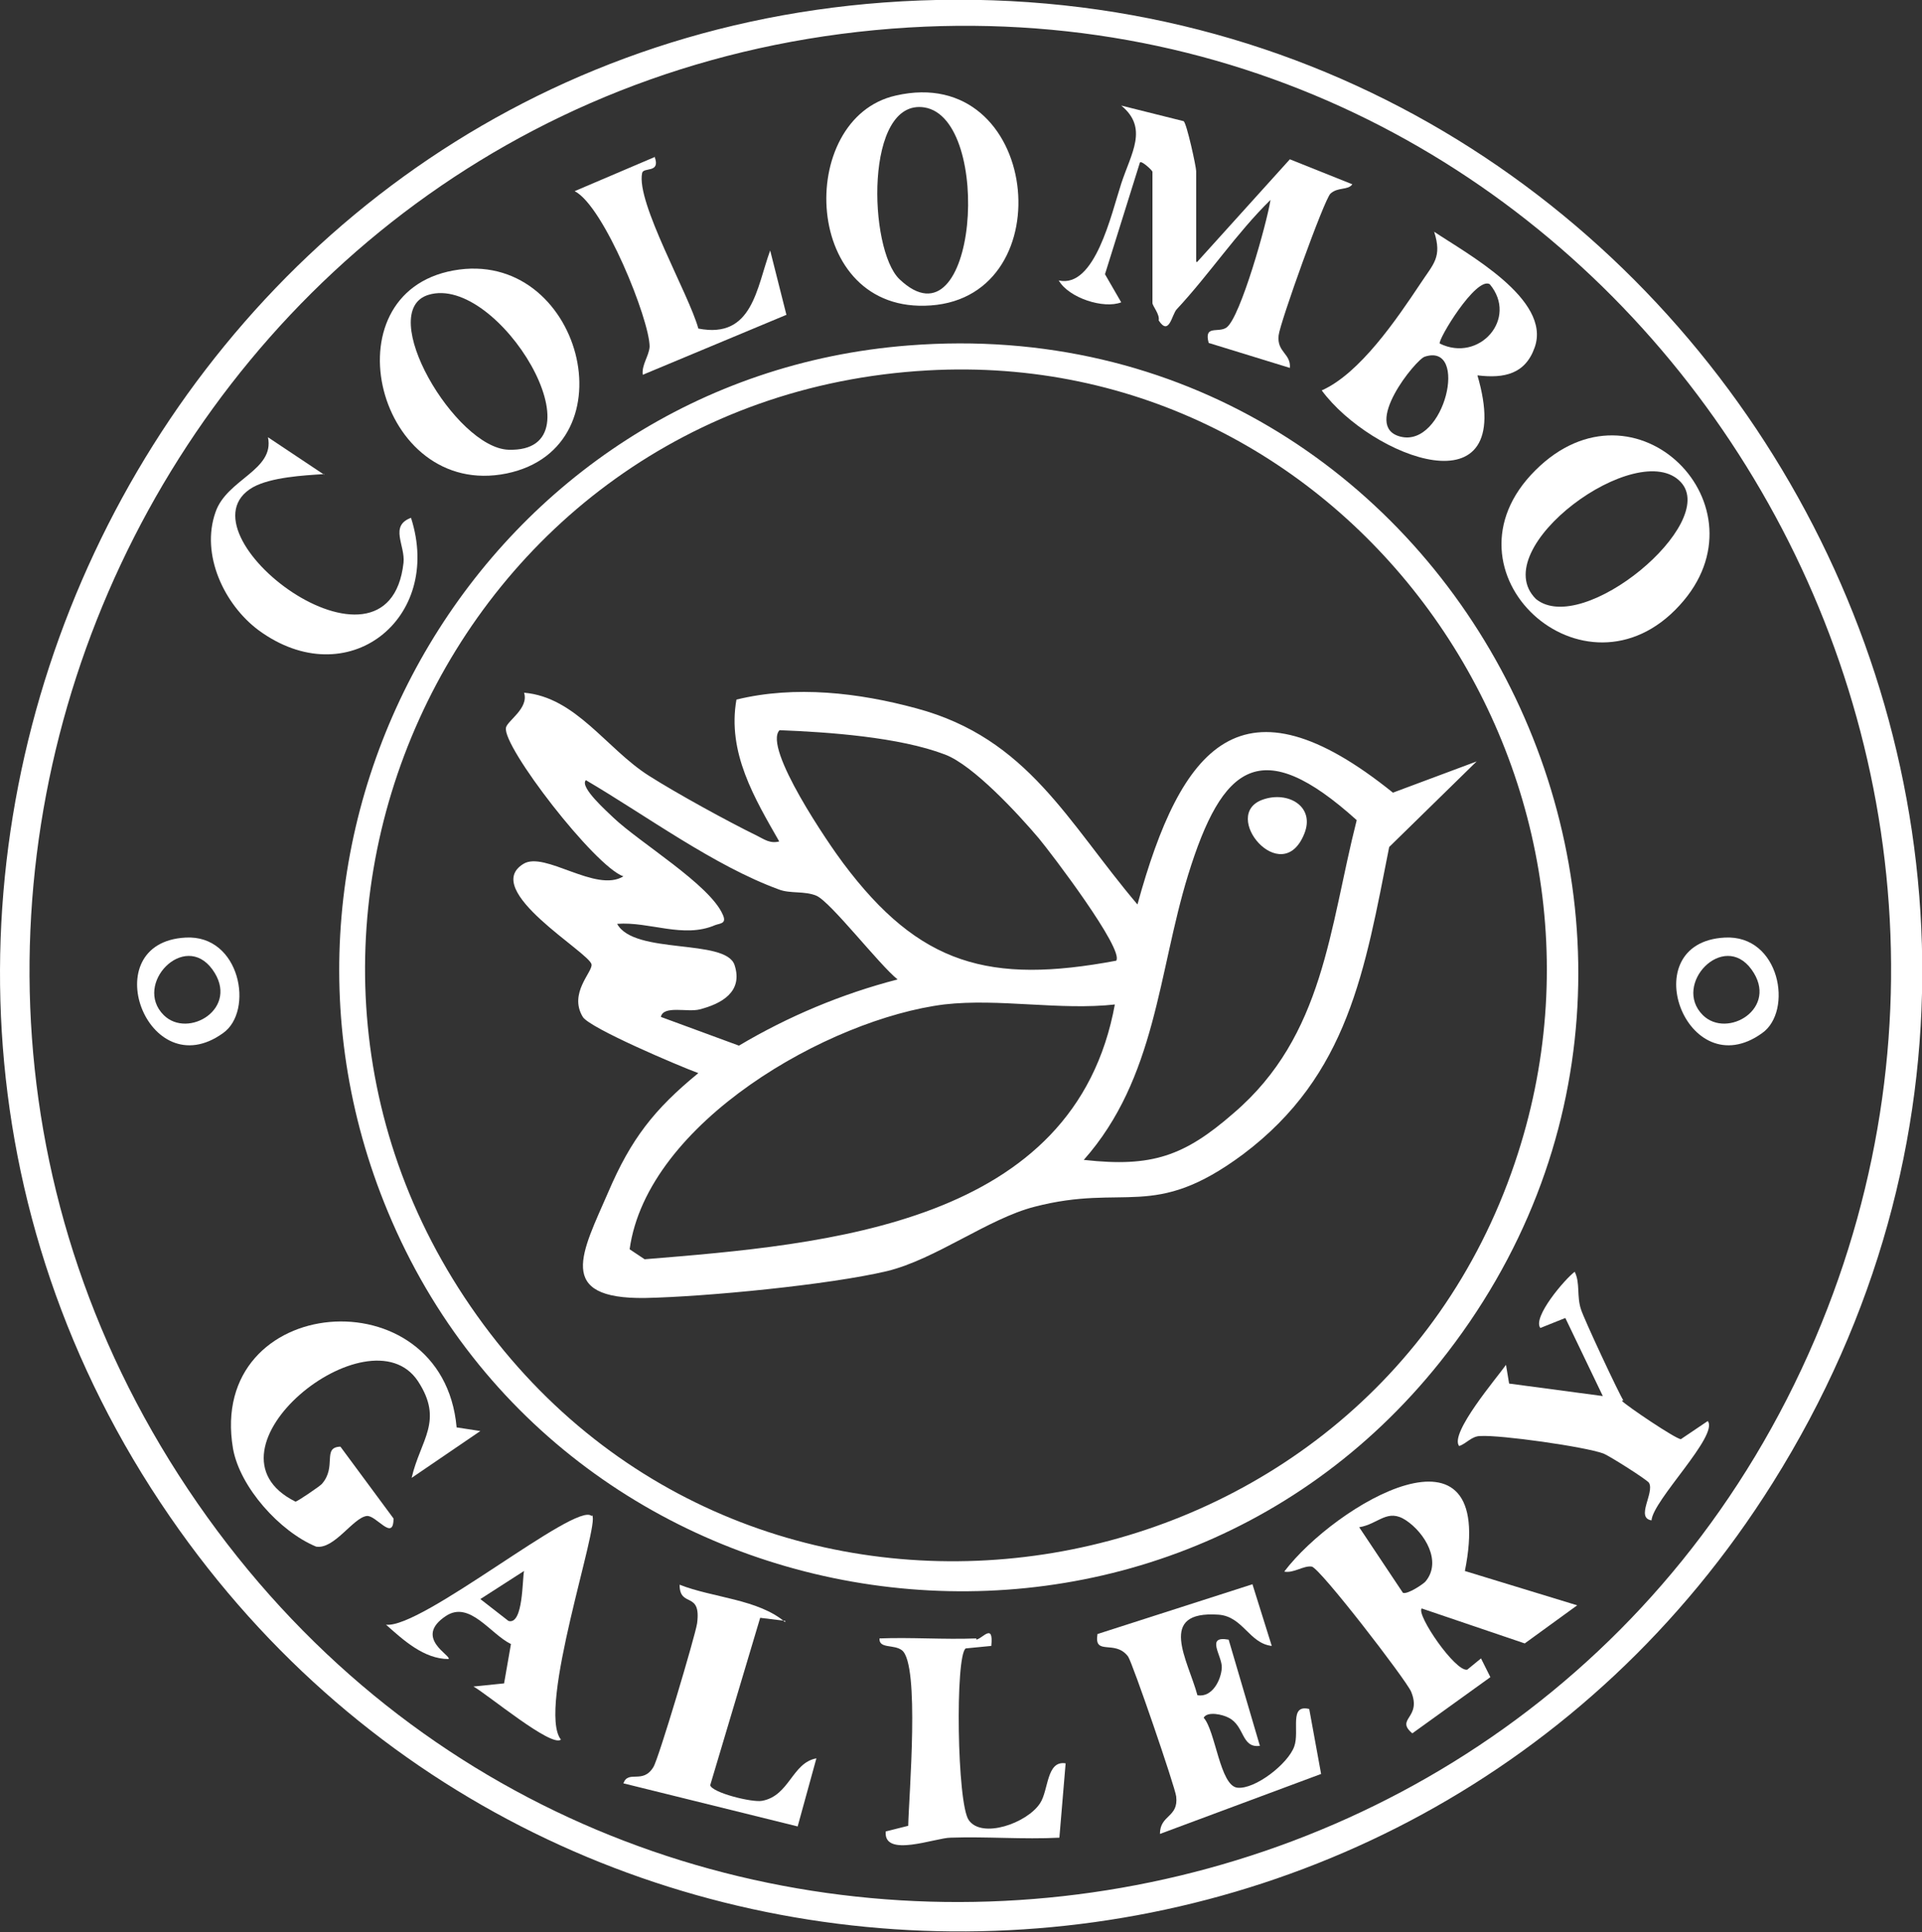 <svg xmlns:inkscape="http://www.inkscape.org/namespaces/inkscape" xmlns:sodipodi="http://sodipodi.sourceforge.net/DTD/sodipodi-0.dtd" xmlns="http://www.w3.org/2000/svg" xmlns:svg="http://www.w3.org/2000/svg" id="Livello_1" viewBox="0 0 307.7 309.3" sodipodi:docname="colombogallery_logo.svg" inkscape:version="1.2.1 (9c6d41e410, 2022-07-14)"><rect x="0" y="0" width="307.7" height="309.3" fill="#333333" stroke="none"/><defs id="defs181"><style id="style179">      .st0 {        fill: #cbb132;      }    </style></defs><path class="st0" d="M141.5.4c126.4-9.3,209.6,129.7,142.3,237-58.6,93.4-194.1,96.2-256.6,5.4C-39.7,145.7,23.8,9.1,141.5.4ZM145.5,4.4C27.7,11.5-35.7,147,33.2,242.9c67.4,93.8,212.1,77.5,257.4-28.6C333.8,112.9,256.3-2.2,145.5,4.4Z" id="path183" style="fill:#ffffff;fill-opacity:1"></path><path class="st0" d="M145.5,55.3c87.1-6.8,139.4,94.7,85,162.8-46.6,58.3-139.8,44.7-168.4-24.1-26-62.4,15.9-133.5,83.4-138.7ZM148.5,59.3c-76.9,4.3-116.8,93.2-70,154.2,45.6,59.4,140.1,43.3,164-27.3,21.4-63-26.7-130.7-94-126.9h0Z" id="path185" style="fill:#ffffff;fill-opacity:1"></path><path class="st0" d="M234.5,251.5l18,5.5-8.4,6.1-16.5-5.6c-.9,1,5.4,10.2,7.3,9.8l2.2-1.8,1.5,3-12.5,9c-2.8-2.4,1.6-2.4-.2-6.7-.9-2-14.6-19.8-15.9-20s-2.9,1.1-4.4.8c8.1-10.7,34.2-26.2,28.9,0h0ZM228.2,253.2c2.7-3.2-.1-7.8-3.1-9.8s-4.4.6-7.5,1.1l7,10.5c.7.3,3.3-1.4,3.7-1.9h0Z" id="path187" style="fill:#ffffff;fill-opacity:1"></path><path class="st0" d="M191.6,42l14.9-16.5,10,4c-.7,1-2.3.4-3.5,1.5-1,.9-8.1,20.7-8.3,22.7-.3,2.7,2,2.9,1.8,5.2l-13-4c-.8-3,1.6-1.5,2.9-2.5,2.2-1.7,6.4-16.6,7-20.4-5.5,5.4-9.7,11.8-15,17.5-.8.8-1.2,4.4-2.9,1.8.2-1-1-2.3-1-2.8v-21c0-.2-1.7-1.8-2-1.5l-5.6,17.9,2.6,4.5c-2.8,1.1-8.4-.7-10-3.5,5.8,1.3,8.4-10.6,10-15.5s4.4-8.9,0-12.5l10,2.5c.5.4,2,7.3,2,8v14.5h.1Z" id="path189" style="fill:#ffffff;fill-opacity:1"></path><path class="st0" d="M73,228.5l3.9.6-11,7.5c1.4-6.1,5.2-9.1,1-15.5-7.8-11.7-36.1,11.1-19.6,19.3.3,0,3.8-2.4,4.2-2.8,2.5-2.8,0-5.9,3-6l8.5,11.5c0,3.8-2.8-.6-4.3-.4-2.2.3-5.2,5.4-8.1,4.9-5.8-2.4-12.2-9.5-13.3-15.7-4.2-24.9,33.6-28,35.8-3.4h-.1Z" id="path191" style="fill:#ffffff;fill-opacity:1"></path><path class="st0" d="M200.5,253.6l3.1,9.9c-3.6-.4-4.6-4.7-8.5-5-10-.7-4.9,7.3-3.4,12.9,2.4.4,3.8-2.5,3.9-4.4s-2.7-5.2,1.1-4.5l5,17c-3,.4-2.4-3.2-5-4.5-.9-.5-3.4-1.1-4,0,1.9,2.1,2.6,10.9,5.4,11.2s8.1-3.8,9.1-6.6c.9-2.5-.9-6.8,2.4-6l1.9,10.4-25.8,9.6c0-3.1,3-2.6,2.6-6-.2-1.6-7-21.4-7.7-22.4-2.1-2.8-5.5,0-4.9-3.6l24.9-8h-.1Z" id="path193" style="fill:#ffffff;fill-opacity:1"></path><path class="st0" d="M236.5,60c6.6,22.4-17,13.2-24.9,2.5,6.1-2.7,12-11.4,15.8-17.1,2.1-3.2,3.5-4.2,2.2-8.3,5.2,3.5,18.8,10.8,16.1,18.5-1.5,4.3-4.9,5-9.1,4.5h-.1ZM230.5,55c6.3,3.1,12.6-4,8-9.5-2.2-1.3-8.4,9-8,9.5ZM228.1,57.1c-1.4.4-10.2,11.2-3.9,12.8,7.1,1.8,11-15.1,3.9-12.8Z" id="path195" style="fill:#ffffff;fill-opacity:1"></path><path class="st0" d="M143.4,15.3c23-5.3,27,32.1,5.6,33.6-20.7,1.5-21.7-30-5.6-33.6ZM144,44.7c12.4,11.8,15.1-25.7,4-27.5-9.6-1.5-9,22.7-4,27.5Z" id="path197" style="fill:#ffffff;fill-opacity:1"></path><path class="st0" d="M245.8,75.3c16-16,37.6,5.8,23.1,21.6-15.2,16.7-39.4-5.4-23.1-21.6h0ZM269.1,77.2c-6.8-7.4-31.4,10.6-23.2,18.7,7.5,6.1,29.3-12.1,23.2-18.7Z" id="path199" style="fill:#ffffff;fill-opacity:1"></path><path class="st0" d="M72.6,43.3c20.4-3.7,28.8,28.3,8.5,32.5-20.7,4.2-28.9-28.8-8.5-32.5ZM68.6,47.2c-8.6,2.6,4.3,24.5,12.8,24.8,15.6.5-1.6-28.2-12.8-24.8Z" id="path201" style="fill:#ffffff;fill-opacity:1"></path><path class="st0" d="M259.7,224.3c.6.7,8.6,6.1,9.4,6.1l4.3-2.9c1.8,2.3-8.8,12.7-9,15.9-2.6-.4.5-4.4-.4-6-.3-.5-6.3-4.3-7.3-4.7-3-1.1-16.5-3-19.7-2.8-1.4,0-2.2,1.2-3.4,1.6-1.6-2,6.1-11,7.5-13l.5,3,15,2-6-12.5-4,1.6c-1.3-1.7,3.9-7.8,5.5-9,.9,1.8.3,3.9,1,6,.4,1.4,6.3,14,6.8,14.6h-.2Z" id="path203" style="fill:#ffffff;fill-opacity:1"></path><path class="st0" d="M94.8,242.6c1.3,1.3-8.9,31-5,35.9-1.5,1.3-11.7-7.2-14-8.5l4.9-.5,1.1-6.3c-3.3-1.6-6.6-7-10.4-4.5-5.3,3.5,1,6.4.4,6.9-3.9,0-7.2-3-10-5.5,5.7.7,30.5-19.8,32.9-17.4h0ZM83.9,251.5l-7,4.5,4.5,3.5c2.4.7,2.2-6.8,2.5-8h0Z" id="path205" style="fill:#ffffff;fill-opacity:1"></path><path class="st0" d="M125.8,259.5l-4.1-.5-8,26.8c.3,1.2,6.7,2.8,8.3,2.5,4.4-.8,4.8-6.1,8.7-6.8l-3,10.9-27.9-6.9c.8-2.2,3.1.2,4.8-2.6.8-1.2,6.7-21,7-23,.7-5.3-2.8-2.4-2.8-6.2,5.3,2.1,12.6,2.3,16.9,6h0v-.2Z" id="path207" style="fill:#ffffff;fill-opacity:1"></path><path class="st0" d="M156.2,262.5c1,0,2.9-2.9,2.5,1l-4.1.4c-1.7,1.2-1.4,24.9.5,27.5,2.1,3,9.3.5,11.4-2.7,1.4-2.1,1-6.9,4.1-6.4l-1,11.9c-5.8.3-11.6-.2-17.4,0-2.4,0-10.8,3.3-10.4-1l3.6-.9c.1-4.8,1.9-25.8-1-28.1-1.3-1-3.7-.2-3.6-1.9,5.1-.2,10.3.2,15.5,0h0v.2Z" id="path209" style="fill:#ffffff;fill-opacity:1"></path><path class="st0" d="M51.9,75.9c-3.3.2-8.5.5-11.4,2.1-12.8,7.3,21.7,33.6,24.1,12.1.3-2.8-2.3-5.9,1.2-7.2,5.2,16.2-10.2,28.4-24.4,18-5.5-4.1-9.3-12.1-6.9-18.9,1.8-5.3,9.5-6.7,8.4-12l9,6h0Z" id="path211" style="fill:#ffffff;fill-opacity:1"></path><path class="st0" d="M104.8,25.1c1,2.7-1.8,1.6-2,2.6-1,4.7,7.5,19.4,9,24.9,8.7,1.7,9.3-6.5,11.5-12.5l2.6,10.3-23,9.6c-.2-1.6,1-3,1.1-4.5,0-4.3-7.3-22.5-12-24.9l12.9-5.5h0Z" id="path213" style="fill:#ffffff;fill-opacity:1"></path><path class="st0" d="M35.7,165.4c-12.1,8.7-20.7-14.5-6-15.3,8.8-.5,11,11.8,6,15.3ZM26.2,162.5c3.9,3.9,12.3-1.1,7.8-7.3s-12.7,2.4-7.8,7.3Z" id="path215" style="fill:#ffffff;fill-opacity:1"></path><path class="st0" d="M282.1,165.4c-12.1,8.7-20.7-14.5-6-15.3,8.9-.5,11,11.8,6,15.3ZM272.6,162.5c3.9,3.9,12.3-1.1,7.8-7.3s-12.7,2.4-7.8,7.3Z" id="path217" style="fill:#ffffff;fill-opacity:1"></path><path class="st0" d="M124.8,134.8c-4-7-8.4-14.3-6.9-22.8,9.4-2.3,19.6-1.1,28.8,1.4,17.9,4.8,24.2,18.2,35.4,31.4,7-25.5,16.7-37.4,40.9-17.9l13.4-5-14,13.7c-3.9,19.7-6.5,36.5-23.4,49.2-14.4,10.7-18.8,4.6-33.4,8.4-7.4,1.9-15.8,8.4-23.6,10.3-9.3,2.2-29,4.1-38.7,4.3-14.5.2-10.1-7.3-5.9-17,3.6-8.4,7.3-13.2,14.4-19-3-1.1-17.4-7.2-18.5-9-2.3-3.8,1.6-7.2,1.4-8.4-.3-1.9-17.8-11.9-10.9-16.1,3.4-2.1,11.6,4.7,16,2-4.6-1.6-19.4-20.8-18.8-23.8.2-1.1,3.7-3.1,2.9-5.6,8.3.7,13.2,9,20,13.3,4.4,2.8,12.6,7.3,17.3,9.6,1.2.6,2.1,1.3,3.6.9h0ZM166.3,134.2c-3.3-3.9-10.5-11.7-15-13.4-7.3-2.8-18.7-3.6-26.5-3.9-2.7,2.8,8,18.4,10.2,21.3,12.2,16.3,23.4,19.4,43.7,15.6,1.3-1.8-10.4-17.2-12.4-19.6h0ZM173.6,185.7c10.8,1.2,16-.6,23.9-7.5,14.5-12.4,15.3-29.6,19.7-46.9-15.3-13.8-21.5-9-27,8.8-4.8,15.6-5.1,32.5-16.7,45.6h.1ZM143.7,156.8c-2.9-2.3-10.7-12.4-13-13.4-1.9-.8-4.2-.3-6-1-10.4-3.8-21.2-11.8-30.9-17.5-1.1,1.1,3.6,5.2,4.4,6,4.2,4,15.4,10.7,17.5,15.5.7,1.5-.4,1.4-1.2,1.7-5.1,2.2-10.5-.6-15.7-.2,2.7,5,17.4,2.3,18.8,6.6s-2.1,6.2-5.6,7.1c-1.9.5-5.8-.7-6.2,1.2l12.5,4.6c7.9-4.7,16.5-8.3,25.4-10.6h0ZM178.6,160.8c-8.9,1-18.6-1-27.4,0-18.5,2.3-47.6,18.9-50.4,39.2l2.4,1.6c29.3-2.4,68.9-5.5,75.3-40.9h0Z" id="path219" style="fill:#ffffff;fill-opacity:1"></path><path class="st0" d="M202.2,128c4-1.4,8.4,1.1,6.6,5.5-3.6,8.9-13.6-3.1-6.6-5.5Z" id="path221" style="fill:#ffffff;fill-opacity:1"></path></svg>